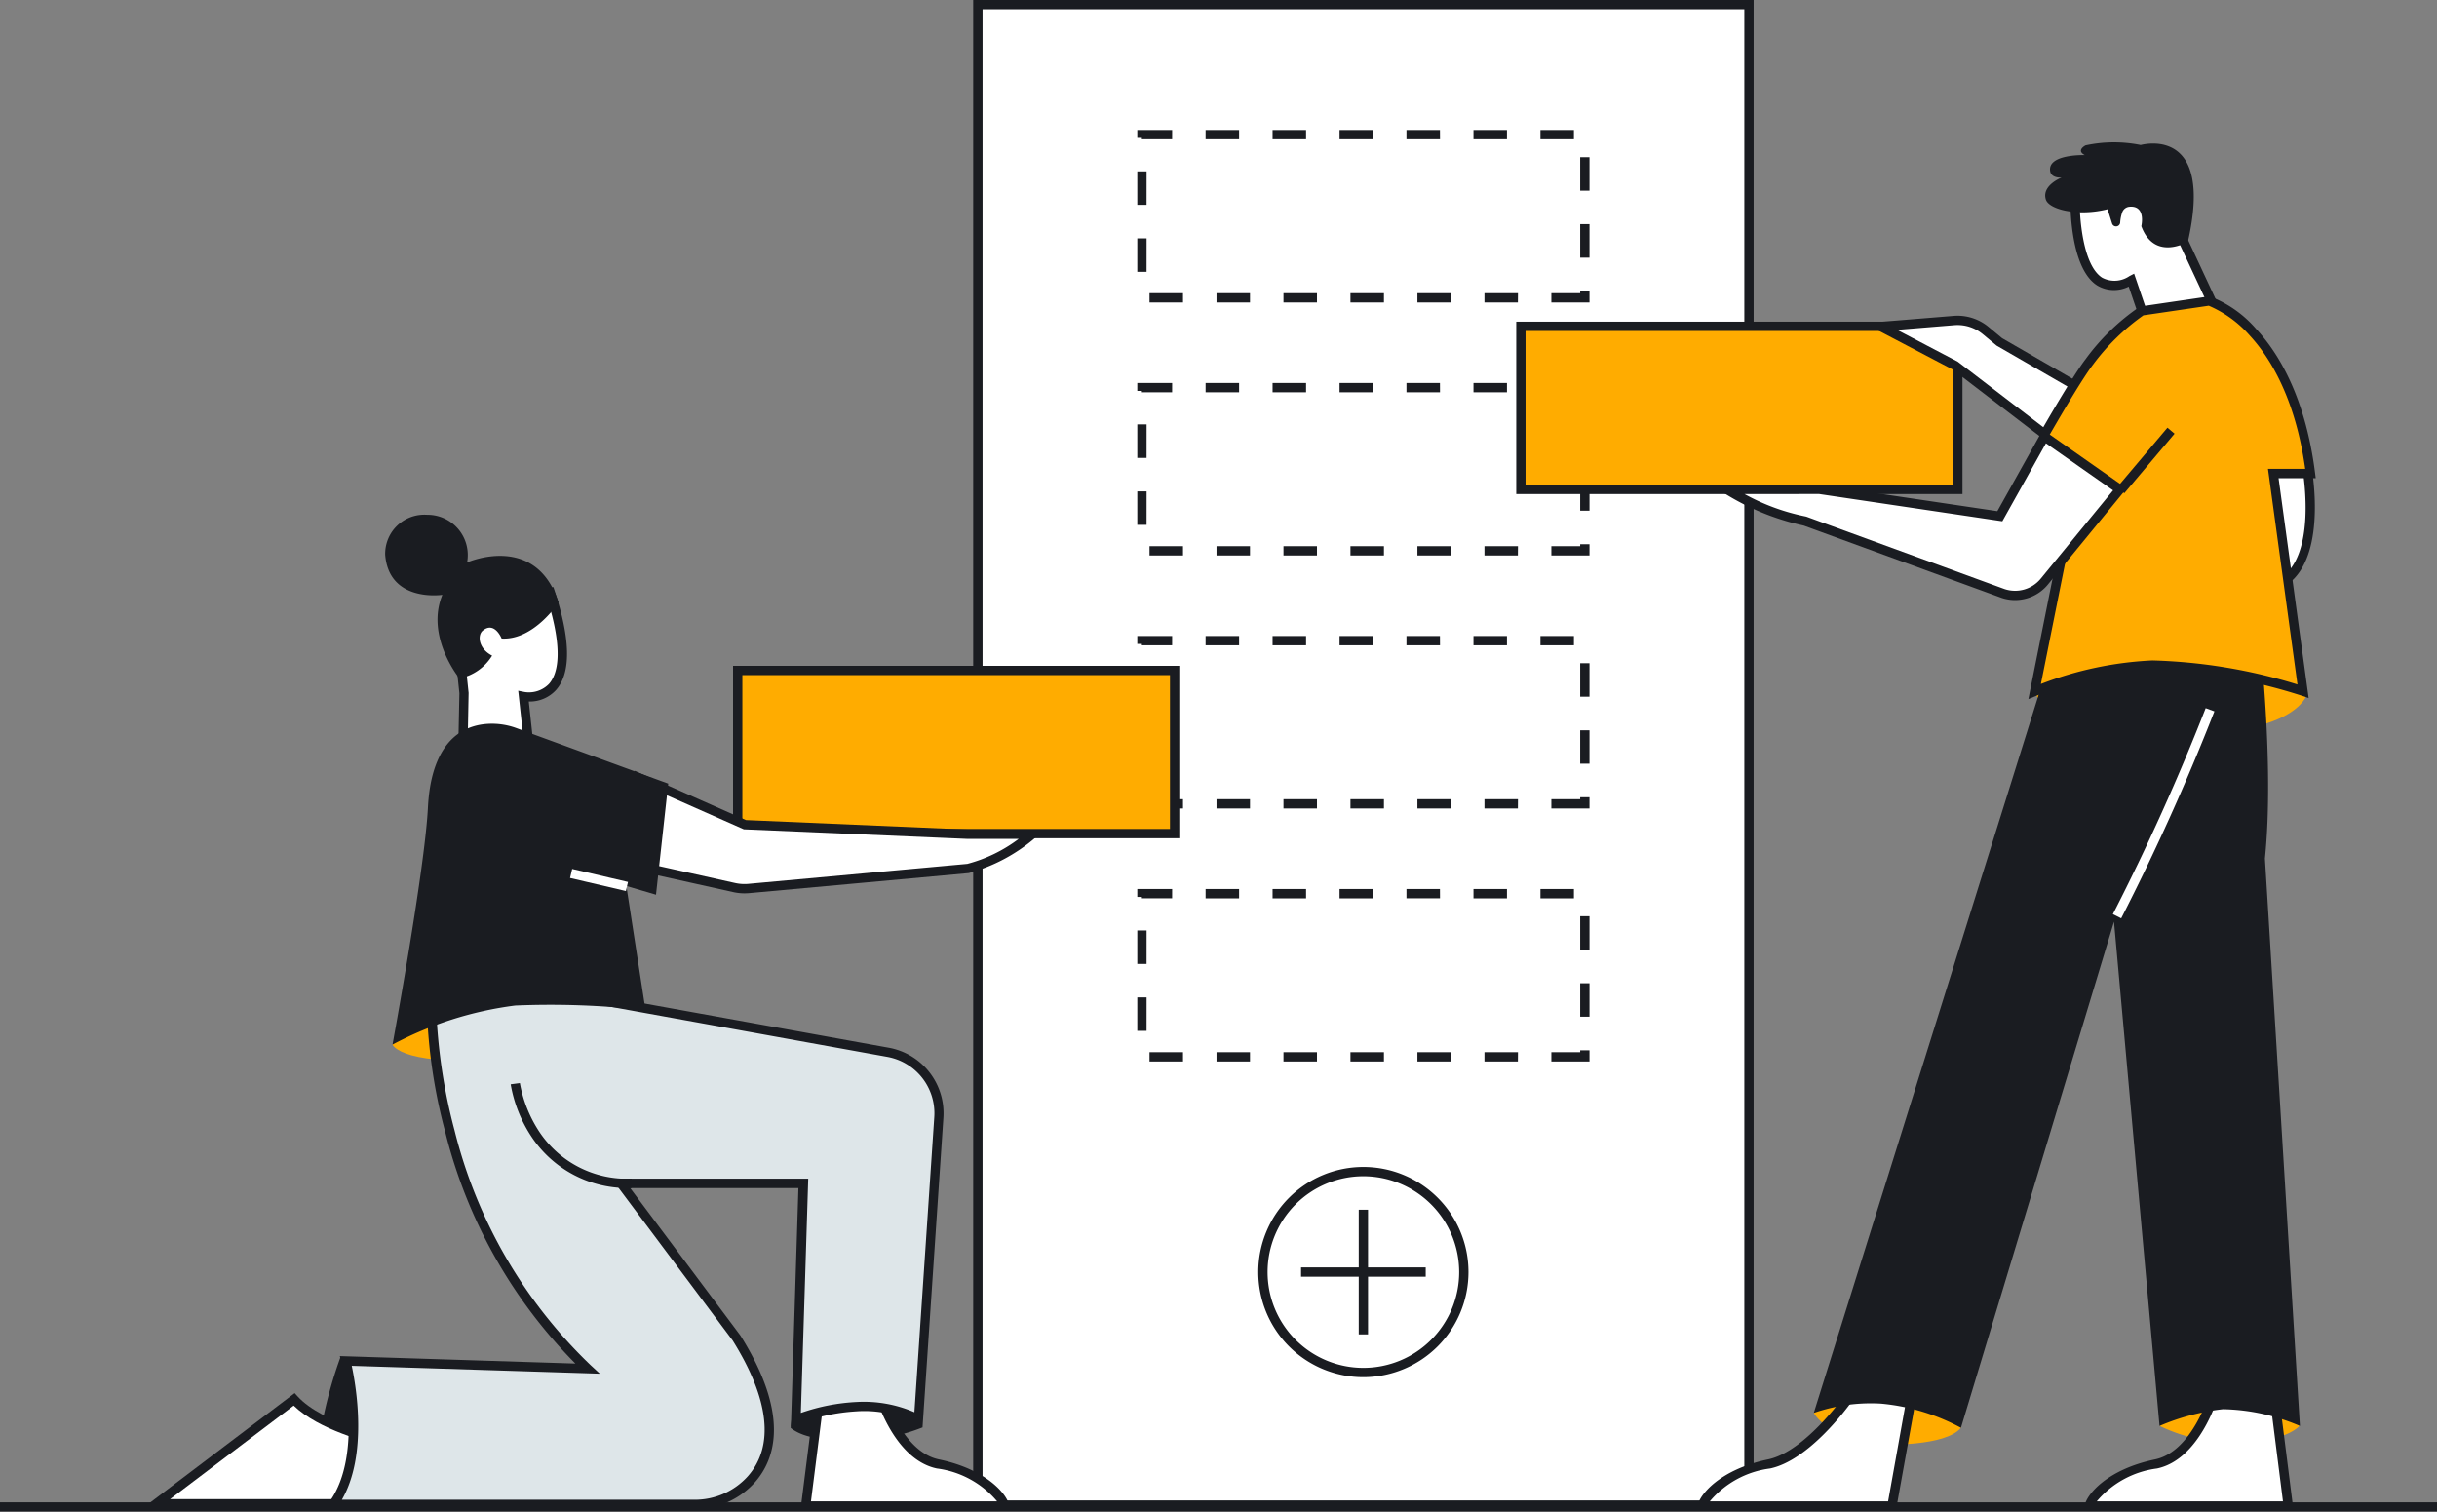 <svg xmlns="http://www.w3.org/2000/svg" width="159.344" height="98.83" viewBox="0 0 159.344 98.83"><rect x="0" y="0" width="159.344" height="98.83" fill="#808080" stroke="none"/><g id="Grupo_2339" data-name="Grupo 2339" transform="translate(-67.138 -3450.452)"><g id="Mobile"><g id="Grupo_261" data-name="Grupo 261"><rect id="Rect&#xE1;ngulo_95" data-name="Rect&#xE1;ngulo 95" width="50.418" height="98.1" transform="translate(131.074 3450.756)" fill="#fff"></rect><path id="Trazado_157" data-name="Trazado 157" d="M181.8,3549.16H130.77v-98.708H181.8Zm-50.418-.608h49.81V3451.06h-49.81Z" fill="#1a1c21"></path></g><g id="Grupo_266" data-name="Grupo 266"><g id="Grupo_262" data-name="Grupo 262"><path id="Trazado_158" data-name="Trazado 158" d="M171.068,3470.226h-2.494v-.608h1.885v-.125h.609Zm-4.683,0H164.2v-.608h2.19Zm-4.379,0h-2.19v-.608h2.19Zm-4.379,0h-2.19v-.608h2.19Zm-4.379,0h-2.19v-.608h2.19Zm-4.379,0H146.68v-.608h2.189Zm-4.379,0H142.3v-.608h2.189Zm-2.384-2H141.5v-2.189h.608Zm28.962-.928h-.609v-2.189h.609Zm-28.962-3.451H141.5v-2.189h.608Zm28.962-.928h-.609v-2.189h.609Zm-1.018-3.361h-2.189v-.608h2.189Zm-4.379,0h-2.189v-.608h2.189Zm-4.379,0H159.1v-.608h2.189Zm-4.378,0h-2.19v-.608h2.19Zm-4.379,0h-2.19v-.608h2.19Zm-4.379,0h-2.19v-.608h2.19Zm-4.379,0H141.8v-.089h-.3v-.519h2.279Z" fill="#1a1c21"></path></g><g id="Grupo_263" data-name="Grupo 263"><path id="Trazado_159" data-name="Trazado 159" d="M171.068,3486.769h-2.494v-.608h1.885v-.126h.609Zm-4.683,0H164.2v-.608h2.19Zm-4.379,0h-2.19v-.608h2.19Zm-4.379,0h-2.19v-.608h2.19Zm-4.379,0h-2.19v-.608h2.19Zm-4.379,0H146.68v-.608h2.189Zm-4.379,0H142.3v-.608h2.189Zm-2.384-2H141.5v-2.189h.608Zm28.962-.928h-.609v-2.19h.609Zm-28.962-3.451H141.5v-2.189h.608Zm28.962-.928h-.609v-2.189h.609Zm-1.018-3.362h-2.189v-.608h2.189Zm-4.379,0h-2.189v-.608h2.189Zm-4.379,0H159.1v-.608h2.189Zm-4.378,0h-2.19v-.608h2.19Zm-4.379,0h-2.19v-.608h2.19Zm-4.379,0h-2.19v-.608h2.19Zm-4.379,0H141.8v-.089h-.3v-.519h2.279Z" fill="#1a1c21"></path></g><g id="Grupo_264" data-name="Grupo 264"><path id="Trazado_160" data-name="Trazado 160" d="M171.068,3503.312h-2.494v-.609h1.885v-.125h.609Zm-4.683,0H164.2v-.609h2.19Zm-4.379,0h-2.19v-.609h2.19Zm-4.379,0h-2.19v-.609h2.19Zm-4.379,0h-2.19v-.609h2.19Zm-4.379,0H146.68v-.609h2.189Zm-4.379,0H142.3v-.609h2.189Zm-2.384-2H141.5v-2.19h.608Zm28.962-.929h-.609V3498.2h.609Zm-28.962-3.45H141.5v-2.19h.608Zm28.962-.928h-.609v-2.19h.609Zm-1.018-3.362h-2.189v-.608h2.189Zm-4.379,0h-2.189v-.608h2.189Zm-4.379,0H159.1v-.608h2.189Zm-4.378,0h-2.19v-.608h2.19Zm-4.379,0h-2.19v-.608h2.19Zm-4.379,0h-2.19v-.608h2.19Zm-4.379,0H141.8v-.089h-.3v-.519h2.279Z" fill="#1a1c21"></path></g><g id="Grupo_265" data-name="Grupo 265"><path id="Trazado_161" data-name="Trazado 161" d="M171.068,3519.854h-2.494v-.608h1.885v-.125h.609Zm-4.683,0H164.2v-.608h2.19Zm-4.379,0h-2.19v-.608h2.19Zm-4.379,0h-2.19v-.608h2.19Zm-4.379,0h-2.19v-.608h2.19Zm-4.379,0H146.68v-.608h2.189Zm-4.379,0H142.3v-.608h2.189Zm-2.384-2H141.5v-2.189h.608Zm28.962-.928h-.609v-2.189h.609Zm-28.962-3.451H141.5v-2.189h.608Zm28.962-.928h-.609v-2.189h.609Zm-1.018-3.361h-2.189v-.609h2.189Zm-4.379,0h-2.189v-.609h2.189Zm-4.379,0H159.1v-.609h2.189Zm-4.378,0h-2.19v-.609h2.19Zm-4.379,0h-2.19v-.609h2.19Zm-4.379,0h-2.19v-.609h2.19Zm-4.379,0H141.8v-.09h-.3v-.519h2.279Z" fill="#1a1c21"></path></g></g><g id="Grupo_271" data-name="Grupo 271"><g id="Grupo_267" data-name="Grupo 267"><path id="Trazado_162" data-name="Trazado 162" d="M156.283,3540.494a6.872,6.872,0,1,1,6.872-6.873A6.88,6.88,0,0,1,156.283,3540.494Zm0-13.137a6.264,6.264,0,1,0,6.264,6.264A6.271,6.271,0,0,0,156.283,3527.357Z" fill="#1a1c21"></path></g><g id="Grupo_270" data-name="Grupo 270"><g id="Grupo_268" data-name="Grupo 268"><rect id="Rect&#xE1;ngulo_96" data-name="Rect&#xE1;ngulo 96" width="8.15" height="0.608" transform="translate(152.208 3533.317)" fill="#1a1c21"></rect></g><g id="Grupo_269" data-name="Grupo 269"><rect id="Rect&#xE1;ngulo_97" data-name="Rect&#xE1;ngulo 97" width="0.608" height="8.15" transform="translate(155.979 3529.546)" fill="#1a1c21"></rect></g></g></g></g><g id="Man"><g id="Grupo_274" data-name="Grupo 274"><g id="Grupo_272" data-name="Grupo 272"><rect id="Rect&#xE1;ngulo_98" data-name="Rect&#xE1;ngulo 98" width="28.569" height="10.664" transform="translate(166.582 3471.787)" fill="#ffac00"></rect></g><g id="Grupo_273" data-name="Grupo 273"><path id="Trazado_163" data-name="Trazado 163" d="M195.455,3482.755H166.278v-11.272h29.177Zm-28.569-.608h27.96v-10.056h-27.96Z" fill="#1a1c21"></path></g></g><g id="Grupo_277" data-name="Grupo 277"><g id="Grupo_275" data-name="Grupo 275"><path id="Trazado_164" data-name="Trazado 164" d="M212.076,3470.876l-2.451-5.253-2.26-4.431-4.552,1.87s-.283,7.727,3.691,5.711l1.03,3.021Z" fill="#fff"></path><path id="Trazado_165" data-name="Trazado 165" d="M207.333,3472.145l-1.009-2.956a2.152,2.152,0,0,1-2.063-.074c-1.907-1.22-1.759-5.867-1.751-6.064l.007-.2,4.991-2.052,2.388,4.681,2.619,5.612Zm-.655-3.8,1.058,3.1,3.9-.789-2.288-4.9-2.128-4.172-4.109,1.688c-.02,1.377.2,4.519,1.477,5.335a1.719,1.719,0,0,0,1.777-.1Z" fill="#1a1c21"></path></g><g id="Grupo_276" data-name="Grupo 276"><path id="Trazado_166" data-name="Trazado 166" d="M200.906,3463.5c-.294-.928,1.03-1.44,1.03-1.44-.486.03-.7-.18-.741-.384-.243-1.161,2.257-1.085,2.257-1.085-.593-.308.047-.634.047-.634a8.829,8.829,0,0,1,3.606-.024c.35-.091,4.783-1.108,3.088,6.325,0,0-2.185,1.31-3.044-1.018,0,0,.33-1.38-.791-1.269a.55.55,0,0,0-.462.376,2.505,2.505,0,0,0-.129.648.272.272,0,0,1-.189.246h0a.271.271,0,0,1-.341-.177l-.295-.933C203.01,3464.621,201.113,3464.156,200.906,3463.5Z" fill="#1a1c21"></path></g></g><g id="Grupo_278" data-name="Grupo 278"><path id="Trazado_167" data-name="Trazado 167" d="M217.968,3495.883s-.852,2.92-9.366,2.433-8.393-2.676-8.393-2.676l1.338-2.8H214.8Z" fill="#ffac00"></path></g><g id="Grupo_279" data-name="Grupo 279"><path id="Trazado_168" data-name="Trazado 168" d="M208.359,3543.687a11.406,11.406,0,0,0,5.6,1.094s2.554-.121,3.527-1.094l-.973-2.19h-7.3Z" fill="#ffac00"></path></g><g id="Grupo_280" data-name="Grupo 280"><path id="Trazado_169" data-name="Trazado 169" d="M185.734,3542.835s.852,1.7,4.622,2.068c0,0,4.014.122,4.988-1.095v-1.581l-7.907-.608Z" fill="#ffac00"></path></g><g id="Grupo_281" data-name="Grupo 281"><path id="Trazado_170" data-name="Trazado 170" d="M188.177,3541.619s-2.728,4-5.367,4.547c-3.268.683-4.28,2.339-4.363,2.751h12.4l1.284-7.154Z" fill="#fff"></path><path id="Trazado_171" data-name="Trazado 171" d="M191.1,3549.221H178.076l.073-.364c.138-.69,1.444-2.329,4.6-2.989,2.488-.521,5.153-4.382,5.179-4.421l.1-.138,4.467.163Zm-12.163-.608h11.655l1.177-6.559-3.435-.125c-.521.731-2.985,4.017-5.459,4.534A6.177,6.177,0,0,0,178.934,3548.613Z" fill="#1a1c21"></path></g><g id="Grupo_282" data-name="Grupo 282"><path id="Trazado_172" data-name="Trazado 172" d="M211.9,3541.619s-1.147,4-3.786,4.547c-3.268.683-4.28,2.339-4.362,2.751h13l-.906-7.154Z" fill="#fff"></path><path id="Trazado_173" data-name="Trazado 173" d="M217.1,3549.221h-13.72l.072-.364c.139-.69,1.444-2.329,4.6-2.989,2.427-.508,3.545-4.295,3.556-4.333l.066-.229,4.445.163Zm-12.862-.608h12.172l-.83-6.555-3.46-.127c-.3.888-1.505,4.022-3.945,4.532A6.174,6.174,0,0,0,204.235,3548.613Z" fill="#1a1c21"></path></g><g id="Grupo_283" data-name="Grupo 283"><path id="Trazado_174" data-name="Trazado 174" d="M214.594,3489.552s1.353,10.027.637,17.03l2.288,37.1a13.362,13.362,0,0,0-5.025-1.095,14.549,14.549,0,0,0-4.154,1.095l-2.977-32.967-10.007,33.088a13.588,13.588,0,0,0-5.243-1.581,11.428,11.428,0,0,0-4.38.608l16.685-53.283Z" fill="#1a1c21"></path></g><g id="Grupo_284" data-name="Grupo 284"><path id="Trazado_175" data-name="Trazado 175" d="M217.943,3480.78s1.751,8.992-3.979,8.117l-18.985-14.543-4.866-2.555,4.784-.39a2.9,2.9,0,0,1,2.085.658l.9.746,14.493,8.365Z" fill="#fff"></path><path id="Trazado_176" data-name="Trazado 176" d="M214.715,3489.261a5.213,5.213,0,0,1-.8-.064l-.077-.011-.062-.048-18.965-14.527-5.77-3.029,5.828-.476a3.186,3.186,0,0,1,2.3.727l.878.73,14.39,8.3,5.746-.411.052.265c.042.218,1.016,5.369-1.1,7.569A3.227,3.227,0,0,1,214.715,3489.261Zm-.629-.654a2.886,2.886,0,0,0,2.622-.738c1.643-1.711,1.149-5.7.981-6.766l-5.388.385-14.616-8.441-.9-.746a2.578,2.578,0,0,0-1.866-.589l-3.739.305,3.961,2.08.021.015Z" fill="#1a1c21"></path></g><g id="Grupo_287" data-name="Grupo 287"><g id="Grupo_285" data-name="Grupo 285"><path id="Trazado_177" data-name="Trazado 177" d="M211.589,3470.132s5.406,1.667,6.622,11.277h-2.433l1.947,14.231a35.216,35.216,0,0,0-9.853-1.7,24.211,24.211,0,0,0-7.7,1.724l1.738-8.657-1.1-8.134s2.062-3.621,2.946-4.771a14.163,14.163,0,0,1,3.42-3.319Z" fill="#ffac00"></path></g><g id="Grupo_286" data-name="Grupo 286"><path id="Trazado_178" data-name="Trazado 178" d="M199.764,3496.159l1.84-9.165-1.108-8.185.051-.09c.084-.148,2.082-3.652,2.969-4.8a14.342,14.342,0,0,1,3.5-3.394l.052-.032,4.541-.667.066.021a7.594,7.594,0,0,1,2.988,2.118c1.4,1.509,3.207,4.366,3.846,9.411l.043.342h-2.429l1.966,14.374-.467-.159a35.148,35.148,0,0,0-9.754-1.687,24.078,24.078,0,0,0-7.582,1.7Zm8.108-2.526a35.284,35.284,0,0,1,9.486,1.571l-1.928-14.1h2.434c-.65-4.644-2.314-7.288-3.612-8.7a7.5,7.5,0,0,0-2.693-1.963l-4.273.627a14.486,14.486,0,0,0-3.288,3.214c-.785,1.02-2.55,4.084-2.872,4.646l1.094,8.083-1.638,8.162A23.2,23.2,0,0,1,207.872,3493.633Z" fill="#1a1c21"></path></g></g><g id="Grupo_288" data-name="Grupo 288"><path id="Trazado_179" data-name="Trazado 179" d="M205.833,3510.494l-.544-.272a147.343,147.343,0,0,0,6.068-13.47l.571.209A147.857,147.857,0,0,1,205.833,3510.494Z" fill="#fff"></path></g><g id="Grupo_289" data-name="Grupo 289"><path id="Trazado_180" data-name="Trazado 180" d="M205.745,3482.451l-4.934-3.459-2.913,5.214-11.794-1.755h-6.048a16.137,16.137,0,0,0,5.093,2.069l12.957,4.732a2.464,2.464,0,0,0,2.7-.771Z" fill="#fff"></path><path id="Trazado_181" data-name="Trazado 181" d="M198.891,3489.686a2.75,2.75,0,0,1-.883-.146l-12.937-4.725a16.265,16.265,0,0,1-5.178-2.108l-.881-.56,7.137,0,11.586,1.725,2.975-5.326,5.478,3.841-5.148,6.283A2.782,2.782,0,0,1,198.891,3489.686Zm-17.686-6.931a14,14,0,0,0,3.992,1.465l.056.014,12.957,4.733a2.172,2.172,0,0,0,2.36-.679l4.732-5.776-4.39-3.078-2.851,5.1-11.98-1.783Z" fill="#1a1c21"></path></g><g id="Grupo_290" data-name="Grupo 290"><rect id="Rect&#xE1;ngulo_99" data-name="Rect&#xE1;ngulo 99" width="5.093" height="0.608" transform="translate(205.572 3482.307) rotate(-49.84)" fill="#1a1c21"></rect></g></g><g id="Woman"><g id="Grupo_293" data-name="Grupo 293"><g id="Grupo_291" data-name="Grupo 291"><rect id="Rect&#xE1;ngulo_100" data-name="Rect&#xE1;ngulo 100" width="28.569" height="10.664" transform="translate(115.373 3494.29)" fill="#ffac00"></rect></g><g id="Grupo_292" data-name="Grupo 292"><path id="Trazado_182" data-name="Trazado 182" d="M144.246,3505.258H115.069v-11.272h29.177Zm-28.569-.608h27.96v-10.056h-27.96Z" fill="#1a1c21"></path></g></g><g id="Grupo_294" data-name="Grupo 294"><path id="Trazado_183" data-name="Trazado 183" d="M92.8,3518.751s.608,1.581,8.149.852c0,0,5.352-.487,8.15-3.406l-1.7-1.46-12.893,1.7Z" fill="#ffac00"></path></g><g id="Grupo_295" data-name="Grupo 295"><path id="Trazado_184" data-name="Trazado 184" d="M127.447,3543.78a11.042,11.042,0,0,1-5.085.758s-2.312.243-3.528-.73l.243-2.189,7.785.365Z" fill="#1a1c21"></path></g><g id="Grupo_296" data-name="Grupo 296"><path id="Trazado_185" data-name="Trazado 185" d="M89.4,3539.186a28.179,28.179,0,0,0-1.46,5.96s-.121,3.649.973,3.649l2.023-.885.41-7.143Z" fill="#1a1c21"></path></g><g id="Grupo_297" data-name="Grupo 297"><path id="Trazado_186" data-name="Trazado 186" d="M101.941,3501.235l-.57-5.242s4.255.836,1.748-6.8l-6.193,1.33.555,5.242-.114,5.47Z" fill="#fff"></path><path id="Trazado_187" data-name="Trazado 187" d="M102.279,3501.539H97.056l.12-5.761-.581-5.5,6.727-1.444.085.259c1.044,3.18,1.074,5.356.09,6.47a2.328,2.328,0,0,1-1.776.756h-.008Zm-4.6-.608H101.6l-.578-5.317.4.08a1.826,1.826,0,0,0,1.617-.533c.554-.633.971-2.12-.133-5.613l-5.655,1.214.527,4.99Z" fill="#1a1c21"></path></g><g id="Grupo_298" data-name="Grupo 298"><path id="Trazado_188" data-name="Trazado 188" d="M92.49,3544.747s-4.374-.875-6.123-2.8l-9.011,6.824h14.5Z" fill="#fff"></path><path id="Trazado_189" data-name="Trazado 189" d="M92.115,3549.075H76.451l9.954-7.538.187.206c1.661,1.827,5.915,2.7,5.958,2.706l.286.057Zm-13.854-.608H91.6l.55-3.484c-.979-.224-4.181-1.053-5.809-2.631Z" fill="#1a1c21"></path></g><g id="Grupo_299" data-name="Grupo 299"><path id="Trazado_190" data-name="Trazado 190" d="M124.674,3541.619s1.147,4,3.786,4.547c3.268.683,4.28,2.339,4.362,2.751h-13l.906-7.154Z" fill="#fff"></path><path id="Trazado_191" data-name="Trazado 191" d="M133.193,3549.221h-13.72l.982-7.752,4.445-.163.066.229c.011.038,1.129,3.825,3.556,4.333,3.155.66,4.46,2.3,4.6,2.989Zm-13.03-.608h12.172a6.174,6.174,0,0,0-3.937-2.15c-2.44-.51-3.649-3.644-3.945-4.532l-3.46.127Z" fill="#1a1c21"></path></g><g id="Grupo_302" data-name="Grupo 302"><g id="Grupo_300" data-name="Grupo 300"><path id="Trazado_192" data-name="Trazado 192" d="M89.753,3539.431s1.548,6.1-.82,9.38h23.605a4.957,4.957,0,0,0,3.725-1.642c1.341-1.518,2.121-4.31-.967-9.24l-7.558-10.108h11.929l-.485,15.452a13.063,13.063,0,0,1,3.95-.852,7.152,7.152,0,0,1,4.065.852l1.333-19.76a4.053,4.053,0,0,0-3.322-4.26l-20.241-3.664-9.614.484s-.182,14.3,10.2,23.859Z" fill="#dee6e9"></path></g><g id="Grupo_301" data-name="Grupo 301"><path id="Trazado_193" data-name="Trazado 193" d="M112.538,3549.115h-24.2l.348-.482c2.259-3.127.787-9.067.772-9.127l-.1-.392,15.4.489a32.753,32.753,0,0,1-8.5-15.109,35.267,35.267,0,0,1-1.216-8.425l0-.285,9.934-.5.035.006,20.24,3.664a4.355,4.355,0,0,1,3.571,4.58l-1.365,20.248-.439-.254a7.273,7.273,0,0,0-3.888-.8,12.9,12.9,0,0,0-3.845.829l-.433.176.49-15.6H108.345l7.209,9.642c3.229,5.157,2.292,8.069.937,9.6A5.259,5.259,0,0,1,112.538,3549.115Zm-23.047-.608h23.047a4.649,4.649,0,0,0,3.5-1.539c1.745-1.976,1.4-5.042-.99-8.867l-7.914-10.585h12.85l-.481,15.315a12.931,12.931,0,0,1,3.623-.714,8.314,8.314,0,0,1,3.8.669l1.3-19.294a3.744,3.744,0,0,0-3.072-3.94l-20.206-3.658-9.288.468a35.923,35.923,0,0,0,1.2,8,31.883,31.883,0,0,0,8.9,15.35l.6.554-16.222-.514C90.424,3541.1,91.191,3545.568,89.491,3548.507Z" fill="#1a1c21"></path></g></g><g id="Grupo_303" data-name="Grupo 303"><path id="Trazado_194" data-name="Trazado 194" d="M108.892,3501.294l6.952,3.077,14.587.627h4.2a11.012,11.012,0,0,1-4.2,2.237l-14.33,1.308a3.1,3.1,0,0,1-.961-.062l-6.7-1.489Z" fill="#fff"></path><path id="Trazado_195" data-name="Trazado 195" d="M115.817,3508.86a3.381,3.381,0,0,1-.743-.082l-6.962-1.547.511-6.389,7.291,3.227,14.523.624h5l-.607.533a11.2,11.2,0,0,1-4.336,2.307l-.035.005-14.329,1.308C116.025,3508.855,115.921,3508.86,115.817,3508.86Zm-7.056-2.108,6.445,1.433a2.84,2.84,0,0,0,.868.055l14.311-1.306a9.686,9.686,0,0,0,3.358-1.632h-3.326l-14.644-.629-6.612-2.927Z" fill="#1a1c21"></path></g><g id="Grupo_304" data-name="Grupo 304"><path id="Trazado_196" data-name="Trazado 196" d="M95.115,3503.3c.068-1.3.364-5.016,3.559-5.485a4.628,4.628,0,0,1,2.257.252l9.9,3.619-.8,7.263-1.938-.57,1.254,8.122a54.782,54.782,0,0,0-8.516-.307,23.393,23.393,0,0,0-8.028,2.554S94.9,3507.373,95.115,3503.3Z" fill="#1a1c21"></path></g><g id="Grupo_305" data-name="Grupo 305"><path id="Trazado_197" data-name="Trazado 197" d="M108.434,3528.125a7.508,7.508,0,0,1-6.585-3.416,8.945,8.945,0,0,1-1.319-3.364l.6-.08a8.477,8.477,0,0,0,1.237,3.131,6.876,6.876,0,0,0,6.069,3.12Z" fill="#1a1c21"></path></g><g id="Grupo_306" data-name="Grupo 306"><path id="Trazado_198" data-name="Trazado 198" d="M99.938,3492.2s-.468-1.174-1.246-.508c-.331.284-.293,1.152.623,1.626a3.245,3.245,0,0,1-2.136,1.492s-2.24-2.726-1.118-5.467c0,0-3.482.527-3.738-2.617a2.56,2.56,0,0,1,2.741-2.616,2.633,2.633,0,0,1,2.616,3.115s4.486-1.994,5.981,2.616C103.661,3489.839,102.056,3492.322,99.938,3492.2Z" fill="#1a1c21"></path></g><g id="Grupo_307" data-name="Grupo 307"><rect id="Rect&#xE1;ngulo_101" data-name="Rect&#xE1;ngulo 101" width="0.608" height="3.747" transform="translate(104.412 3507.857) rotate(-76.866)" fill="#fff"></rect></g></g><g id="Underline"><g id="Grupo_308" data-name="Grupo 308"><rect id="Rect&#xE1;ngulo_102" data-name="Rect&#xE1;ngulo 102" width="159.344" height="0.608" transform="translate(67.138 3548.674)" fill="#1a1c21"></rect></g></g></g></svg>